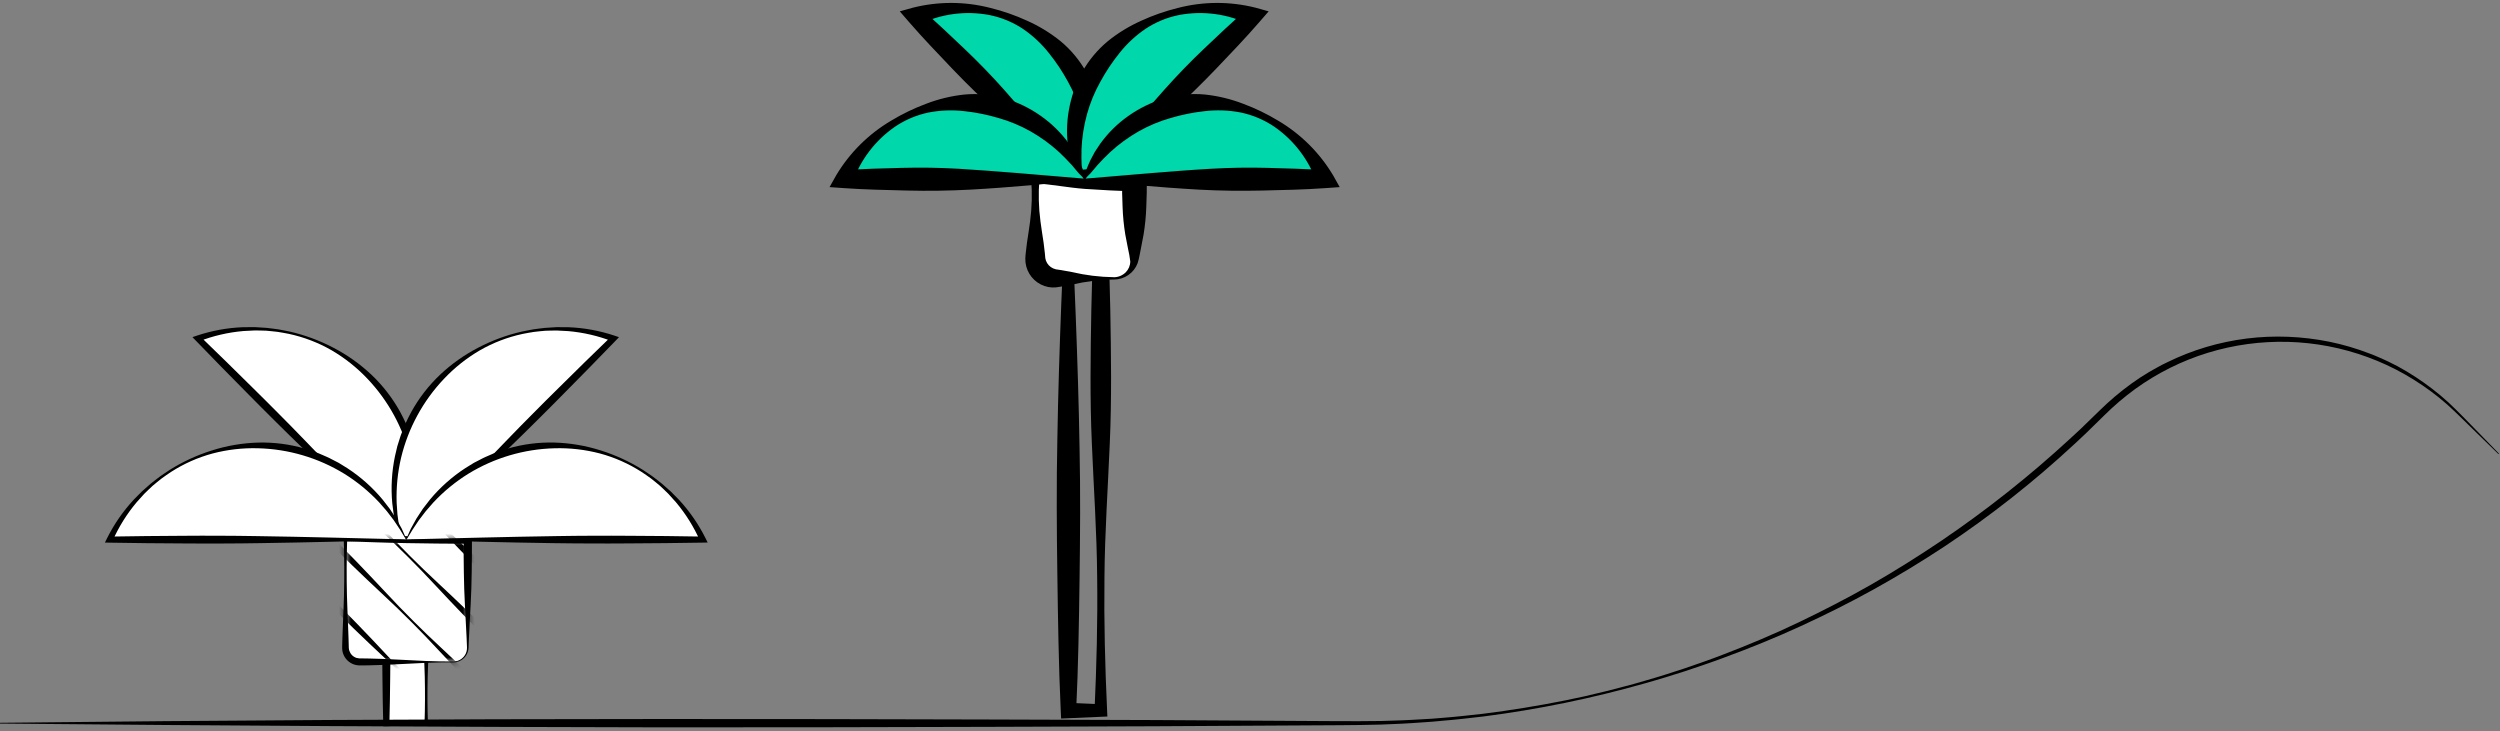 <svg width="424" height="124" viewBox="0 0 424 124" fill="none" xmlns="http://www.w3.org/2000/svg">
<rect x="0" y="0" width="424" height="124" fill="#808080" stroke="none"/>
<path d="M72.293 91.033H65.522V122.644H72.293V91.033Z" fill="white"/>
<path d="M65.476 90.986L72.294 90.812L72.501 90.807L72.515 91.033C72.677 93.667 72.782 96.301 72.83 98.933C72.881 101.567 72.921 104.201 72.85 106.833C72.779 109.465 72.603 112.101 72.538 114.733C72.473 117.365 72.487 120.001 72.576 122.633L72.585 122.904L72.294 122.915L65.523 123.163L65.009 123.182L64.994 122.634C64.919 119.968 64.888 117.289 64.858 114.605L64.84 112.59V110.578C64.84 109.235 64.867 107.901 64.89 106.568C64.936 103.902 65.025 101.263 65.117 98.653C65.209 96.043 65.335 93.479 65.471 90.976M65.565 91.07C65.701 93.835 65.824 96.539 65.919 99.199C66.014 101.859 66.101 104.487 66.146 107.089C66.17 108.389 66.199 109.689 66.196 110.982V112.922L66.178 114.859C66.148 117.443 66.117 120.032 66.042 122.635L65.513 122.106L72.284 122.354L72.002 122.635C72.091 120.001 72.103 117.367 72.04 114.735C71.975 112.101 71.795 109.467 71.729 106.835C71.663 104.203 71.697 101.567 71.749 98.935C71.801 96.303 71.902 93.667 72.064 91.035L72.285 91.256L65.565 91.07Z" fill="black"/>
<path d="M69.138 92.968C70.93 88.006 71.272 82.636 70.124 77.487C68.976 72.338 66.385 67.622 62.655 63.891C58.924 60.161 54.208 57.57 49.059 56.422C43.91 55.273 38.54 55.615 33.578 57.408L69.138 92.968Z" fill="white"/>
<path d="M69.121 92.901C69.299 92.243 69.414 91.631 69.577 91.051L69.96 89.137L70.216 87.207C70.259 86.561 70.316 85.915 70.349 85.27C70.438 82.692 70.183 80.112 69.592 77.6C68.38 72.582 65.869 67.971 62.312 64.23C60.532 62.347 58.494 60.727 56.259 59.419C54.002 58.119 51.557 57.178 49.012 56.629C48.378 56.489 47.733 56.397 47.093 56.286C46.449 56.2 45.8 56.158 45.155 56.087C44.507 56.05 43.855 56.06 43.209 56.044C42.561 56.062 41.914 56.111 41.268 56.145C38.692 56.368 36.161 56.956 33.751 57.889L33.941 57.038C36.941 59.913 39.877 62.828 42.816 65.725C44.285 67.174 45.749 68.624 47.199 70.094L49.377 72.293L51.547 74.525C54.442 77.497 57.332 80.525 60.254 83.582L69.121 92.901ZM69.15 93.031L60.238 84.564C57.233 81.689 54.197 78.796 51.165 75.841L48.89 73.626L46.623 71.387C45.11 69.896 43.611 68.38 42.116 66.866C39.128 63.836 36.139 60.822 33.211 57.772L32.641 57.178L33.401 56.92C35.929 56.077 38.563 55.596 41.227 55.492C41.89 55.492 42.552 55.468 43.213 55.48C43.874 55.522 44.535 55.548 45.193 55.605C45.848 55.688 46.507 55.748 47.158 55.852C47.805 55.983 48.458 56.078 49.102 56.225C51.679 56.813 54.17 57.732 56.513 58.959C58.875 60.181 61.056 61.727 62.992 63.551C64.934 65.394 66.58 67.526 67.874 69.871C68.206 70.451 68.474 71.066 68.774 71.665C68.93 71.965 69.033 72.281 69.163 72.588L69.535 73.52C69.67 73.826 69.749 74.153 69.858 74.469L70.158 75.424L70.234 75.663L70.292 75.906L70.407 76.395L70.636 77.37C71.182 79.982 71.337 82.661 71.096 85.32C71.023 85.98 70.927 86.636 70.844 87.293C70.718 87.945 70.574 88.594 70.444 89.237C70.27 89.876 70.079 90.508 69.896 91.138C69.662 91.805 69.374 92.438 69.152 93.028" fill="black"/>
<path d="M68.486 92.968C66.694 88.006 66.352 82.636 67.5 77.487C68.648 72.338 71.239 67.622 74.969 63.891C78.7 60.161 83.416 57.57 88.565 56.422C93.714 55.273 99.084 55.615 104.046 57.408L68.486 92.968Z" fill="white"/>
<path d="M68.47 93.034C68.248 92.445 67.96 91.811 67.726 91.143C67.543 90.511 67.351 89.878 67.178 89.243C67.044 88.596 66.9 87.949 66.778 87.299C66.695 86.642 66.599 85.985 66.526 85.325C66.285 82.667 66.44 79.987 66.986 77.375L67.215 76.4L67.33 75.912L67.388 75.668L67.464 75.429L67.764 74.474C67.872 74.158 67.952 73.831 68.087 73.525L68.459 72.593C68.589 72.285 68.692 71.965 68.848 71.669C69.148 71.069 69.416 70.456 69.748 69.875C71.042 67.53 72.688 65.398 74.63 63.555C76.567 61.731 78.747 60.185 81.109 58.963C83.452 57.736 85.943 56.818 88.52 56.23C89.162 56.082 89.82 55.988 90.464 55.856C91.115 55.756 91.774 55.692 92.429 55.609C93.087 55.553 93.748 55.527 94.409 55.484C95.07 55.473 95.732 55.493 96.395 55.496C99.058 55.6 101.693 56.082 104.221 56.926L104.981 57.183L104.411 57.777C101.483 60.829 98.494 63.841 95.506 66.871C94.011 68.385 92.512 69.902 90.999 71.392L88.732 73.632L86.456 75.846C83.424 78.801 80.388 81.695 77.383 84.57L68.47 93.034ZM68.499 92.905L77.367 83.591C80.288 80.539 83.179 77.506 86.074 74.535L88.244 72.304L90.422 70.104C91.872 68.631 93.336 67.184 94.805 65.735C97.744 62.835 100.681 59.924 103.68 57.049L103.87 57.9C101.46 56.966 98.929 56.379 96.353 56.155C95.707 56.124 95.06 56.076 94.412 56.055C93.764 56.071 93.112 56.061 92.466 56.097C91.821 56.164 91.171 56.205 90.528 56.297C89.888 56.407 89.243 56.497 88.609 56.639C86.064 57.188 83.619 58.129 81.362 59.429C79.127 60.737 77.088 62.357 75.309 64.24C71.752 67.981 69.241 72.592 68.029 77.611C67.438 80.123 67.184 82.702 67.272 85.281C67.305 85.926 67.361 86.57 67.405 87.217L67.661 89.146L68.044 91.06C68.207 91.64 68.322 92.252 68.5 92.911" fill="black"/>
<path d="M76.901 112.264H61.01C60.367 112.264 59.749 112.008 59.294 111.553C58.84 111.098 58.584 110.481 58.584 109.838V91.519H79.327V109.838C79.327 110.481 79.071 111.098 78.616 111.553C78.162 112.008 77.544 112.264 76.901 112.264Z" fill="white"/>
<path d="M76.902 112.332C73.734 112.315 70.565 112.486 67.402 112.657L65.026 112.768C64.234 112.791 63.442 112.823 62.65 112.838L61.462 112.856H61.162H61.013L60.829 112.848C60.582 112.834 60.339 112.79 60.103 112.716C59.632 112.566 59.205 112.301 58.861 111.946C58.517 111.591 58.267 111.156 58.132 110.68C58.069 110.444 58.035 110.2 58.032 109.956C58.026 109.824 58.032 109.738 58.032 109.637L58.038 109.337C58.044 108.937 58.062 108.545 58.073 108.149C58.097 107.357 58.129 106.565 58.162 105.773C58.228 104.189 58.297 102.605 58.337 101.021C58.417 97.853 58.405 94.686 58.302 91.521L58.293 91.242L58.593 91.232L63.779 91.06C65.507 90.996 67.236 90.96 68.965 90.927L74.151 90.852C75.879 90.83 77.608 90.81 79.337 90.813H80.037L80.042 91.519C80.056 93.363 80.017 95.207 80.002 97.051C79.99 97.973 79.961 98.895 79.94 99.817C79.9 100.739 79.876 101.661 79.821 102.583L79.536 108.115L79.479 109.498L79.469 109.844C79.464 109.965 79.451 110.086 79.43 110.206C79.391 110.445 79.316 110.676 79.208 110.893C78.995 111.324 78.668 111.688 78.262 111.947C77.856 112.2 77.387 112.333 76.909 112.33M76.909 112.197C77.357 112.192 77.794 112.059 78.168 111.812C78.542 111.565 78.836 111.215 79.016 110.805C79.103 110.603 79.159 110.389 79.183 110.17C79.195 110.061 79.201 109.952 79.2 109.843L79.19 109.498L79.133 108.115L78.848 102.583C78.793 101.661 78.769 100.739 78.73 99.817C78.708 98.895 78.679 97.973 78.667 97.051C78.652 95.207 78.613 93.363 78.627 91.519L79.334 92.226C77.605 92.226 75.877 92.209 74.148 92.187L68.962 92.112C67.234 92.082 65.505 92.043 63.776 91.979L58.59 91.807L58.878 91.519C58.779 94.687 58.768 97.853 58.843 101.019C58.884 102.603 58.953 104.187 59.018 105.771C59.051 106.563 59.083 107.355 59.107 108.147C59.119 108.547 59.137 108.939 59.142 109.335L59.148 109.635C59.148 109.735 59.148 109.843 59.158 109.909C59.167 110.06 59.195 110.21 59.242 110.355C59.337 110.641 59.495 110.902 59.705 111.119C59.918 111.331 60.179 111.489 60.465 111.581C60.608 111.623 60.756 111.649 60.905 111.659L61.017 111.667H61.166H61.466L62.654 111.685C63.446 111.7 64.238 111.732 65.03 111.755L67.406 111.866C70.574 112.038 73.743 112.208 76.906 112.191" fill="black"/>
<path d="M68.906 91.519C66.665 86.743 63.109 82.705 58.656 79.876C54.203 77.047 49.037 75.545 43.762 75.545C38.486 75.545 33.32 77.047 28.867 79.876C24.414 82.705 20.859 86.743 18.617 91.519H68.906Z" fill="white"/>
<path d="M68.851 91.484C68.511 90.892 68.159 90.378 67.864 89.853L66.782 88.229L65.599 86.684C65.172 86.196 64.756 85.701 64.323 85.221C62.562 83.334 60.559 81.691 58.365 80.333C53.96 77.641 48.925 76.156 43.765 76.026C41.176 75.952 38.589 76.248 36.083 76.904C33.567 77.58 31.172 78.644 28.983 80.056C28.435 80.406 27.914 80.796 27.383 81.171C26.866 81.565 26.378 81.995 25.874 82.403C25.39 82.836 24.937 83.303 24.468 83.749C24.022 84.22 23.599 84.711 23.168 85.19C21.505 87.169 20.131 89.375 19.087 91.74L18.62 91.004C22.773 90.917 26.91 90.904 31.037 90.87C33.1 90.856 35.158 90.844 37.225 90.86L40.325 90.879L43.437 90.922C47.585 90.976 51.773 91.077 55.997 91.169L68.851 91.484ZM68.963 91.555L56.675 91.87C52.517 91.962 48.324 92.063 44.091 92.117L40.916 92.16L37.729 92.179C35.605 92.195 33.473 92.179 31.345 92.169C27.09 92.14 22.845 92.123 18.618 92.035L17.795 92.017L18.15 91.298C19.341 88.913 20.863 86.71 22.673 84.754C23.14 84.283 23.594 83.801 24.073 83.341C24.573 82.904 25.056 82.455 25.561 82.029C26.084 81.629 26.591 81.201 27.126 80.814C27.677 80.45 28.205 80.054 28.765 79.704C31.003 78.296 33.414 77.184 35.938 76.396C38.473 75.59 41.107 75.141 43.766 75.062C46.443 74.992 49.114 75.334 51.687 76.078C52.332 76.255 52.958 76.497 53.587 76.71C53.907 76.81 54.206 76.963 54.516 77.088L55.438 77.488C55.75 77.61 56.038 77.788 56.338 77.931L57.229 78.391L57.452 78.506L57.665 78.638L58.091 78.901L58.943 79.429C61.177 80.891 63.181 82.677 64.889 84.729C65.304 85.247 65.701 85.78 66.106 86.303C66.477 86.852 66.833 87.411 67.196 87.963C67.525 88.537 67.837 89.12 68.154 89.697C68.461 90.335 68.706 90.987 68.965 91.56" fill="black"/>
<path d="M68.906 91.519C71.148 86.743 74.703 82.705 79.156 79.876C83.609 77.047 88.775 75.545 94.051 75.545C99.326 75.545 104.493 77.047 108.945 79.876C113.398 82.705 116.954 86.743 119.195 91.519H68.906Z" fill="white"/>
<path d="M68.852 91.555C69.111 90.982 69.352 90.33 69.663 89.692C69.981 89.115 70.293 88.533 70.621 87.958C70.983 87.406 71.339 86.847 71.71 86.298C72.115 85.775 72.51 85.242 72.927 84.724C74.635 82.672 76.639 80.886 78.873 79.424L79.725 78.897L80.151 78.634L80.364 78.502L80.586 78.387L81.477 77.927C81.777 77.78 82.064 77.606 82.377 77.484L83.299 77.084C83.609 76.959 83.908 76.805 84.228 76.706C84.861 76.492 85.487 76.25 86.128 76.074C88.7 75.33 91.372 74.988 94.049 75.058C96.707 75.137 99.342 75.586 101.877 76.392C104.4 77.181 106.811 78.293 109.05 79.7C109.609 80.049 110.138 80.446 110.689 80.81C111.224 81.197 111.731 81.621 112.254 82.025C112.754 82.45 113.245 82.899 113.742 83.336C114.217 83.796 114.672 84.278 115.142 84.749C116.951 86.705 118.474 88.909 119.665 91.293L120.02 92.012L119.197 92.029C114.969 92.116 110.724 92.129 106.47 92.163C104.342 92.177 102.21 92.189 100.086 92.173L96.899 92.154L93.728 92.117C89.495 92.063 85.301 91.962 81.144 91.87L68.852 91.555ZM68.964 91.484L81.821 91.169C86.045 91.077 90.233 90.976 94.381 90.922L97.493 90.879L100.593 90.86C102.66 90.844 104.718 90.86 106.781 90.87C110.908 90.899 115.045 90.916 119.198 91.004L118.731 91.74C117.686 89.375 116.312 87.17 114.65 85.19C114.215 84.711 113.792 84.22 113.35 83.749C112.881 83.302 112.428 82.835 111.944 82.403C111.444 81.994 110.952 81.564 110.435 81.171C109.905 80.796 109.384 80.405 108.835 80.056C106.645 78.644 104.25 77.581 101.735 76.905C99.228 76.249 96.642 75.953 94.053 76.027C88.892 76.157 83.857 77.642 79.453 80.334C77.259 81.692 75.255 83.335 73.495 85.222C73.063 85.702 72.646 86.197 72.219 86.685L71.036 88.23L69.954 89.854C69.654 90.379 69.307 90.894 68.967 91.485" fill="black"/>
<mask id="mask0_642_9354" style="mask-type:luminance" maskUnits="userSpaceOnUse" x="58" y="91" width="22" height="22">
<path d="M58.584 91.519V109.838C58.584 110.481 58.84 111.098 59.294 111.553C59.749 112.008 60.367 112.263 61.01 112.263H76.901C77.544 112.263 78.162 112.008 78.616 111.553C79.071 111.098 79.327 110.481 79.327 109.838V91.519H58.584Z" fill="white"/>
</mask>
<g mask="url(#mask0_642_9354)">
<path d="M94.382 98.575C90.871 95.457 87.469 92.231 84.118 88.953C81.984 86.868 79.881 84.752 77.809 82.608C76.617 81.39 74.132 78.753 72.968 77.508C71.368 75.796 69.752 74.096 68.083 72.45C66.583 70.938 65.034 69.473 63.476 68.018C62.541 67.145 59.746 64.518 58.832 63.618C56.686 61.545 54.574 59.439 52.496 57.299C49.521 54.248 46.596 51.149 43.762 47.955L43.838 47.879C47.032 50.711 50.131 53.638 53.182 56.613C55.32 58.694 57.426 60.805 59.501 62.948C60.395 63.861 63.024 66.657 63.901 67.592C65.356 69.149 66.822 70.697 68.334 72.199C69.98 73.867 71.68 75.481 73.392 77.084C74.639 78.247 77.276 80.732 78.492 81.925C80.635 84 82.75 86.103 84.837 88.234C88.115 91.585 91.337 94.988 94.459 98.498L94.382 98.575Z" fill="black"/>
<path d="M94.382 109.025C90.977 106.002 87.676 102.876 84.425 99.699C82.291 97.616 80.187 95.502 78.112 93.357C77.019 92.241 74.486 89.551 73.42 88.408C71.867 86.747 70.302 85.098 68.686 83.5C67.136 81.936 65.538 80.421 63.929 78.917C62.89 77.947 60.147 75.367 59.129 74.373C56.984 72.3 54.871 70.194 52.79 68.057C49.714 64.906 46.69 61.706 43.76 58.406L43.836 58.33C47.136 61.257 50.336 64.284 53.487 67.36C55.62 69.442 57.725 71.555 59.803 73.699C60.797 74.714 63.377 77.456 64.347 78.499C65.847 80.108 67.366 81.707 68.93 83.256C70.53 84.872 72.177 86.437 73.838 87.99C74.981 89.056 77.671 91.59 78.787 92.682C80.931 94.756 83.045 96.86 85.129 98.995C88.306 102.246 91.429 105.547 94.455 108.952L94.382 109.025Z" fill="black"/>
<path d="M94.383 119.476C91.083 116.549 87.883 113.522 84.732 110.446C82.598 108.364 80.493 106.251 78.416 104.107C77.422 103.092 74.842 100.35 73.872 99.307C72.372 97.698 70.853 96.099 69.289 94.55C67.689 92.934 66.042 91.369 64.381 89.816C63.238 88.75 60.548 86.216 59.432 85.124C57.288 83.05 55.174 80.946 53.09 78.812C49.913 75.561 46.79 72.26 43.764 68.855L43.84 68.779C47.245 71.802 50.546 74.928 53.798 78.105C55.931 80.189 58.035 82.303 60.111 84.447C61.204 85.563 63.737 88.253 64.803 89.396C66.356 91.057 67.921 92.706 69.537 94.304C71.086 95.868 72.685 97.383 74.294 98.887C75.333 99.857 78.076 102.437 79.094 103.431C81.239 105.505 83.352 107.61 85.433 109.747C88.509 112.898 91.533 116.098 94.463 119.398L94.383 119.476Z" fill="black"/>
<path d="M94.383 129.927C91.189 127.095 88.09 124.168 85.039 121.193C82.901 119.113 80.794 117.001 78.72 114.858C77.826 113.945 75.197 111.149 74.32 110.214C72.864 108.657 71.399 107.109 69.887 105.607C68.241 103.939 66.541 102.325 64.829 100.722C63.582 99.559 60.945 97.073 59.729 95.881C57.585 93.807 55.47 91.704 53.384 89.572C50.106 86.221 46.884 82.818 43.762 79.308L43.838 79.232C47.349 82.35 50.751 85.576 54.102 88.854C56.235 90.94 58.338 93.055 60.411 95.199C61.603 96.417 64.088 99.054 65.252 100.299C66.852 102.011 68.469 103.711 70.137 105.357C71.637 106.869 73.186 108.334 74.744 109.79C75.679 110.662 78.474 113.29 79.388 114.19C81.533 116.263 83.645 118.369 85.723 120.509C88.698 123.56 91.623 126.659 94.457 129.853L94.383 129.927Z" fill="black"/>
<path d="M94.382 140.38C91.293 137.644 88.296 134.816 85.344 131.942C83.204 129.862 81.097 127.752 79.021 125.61C78.226 124.798 75.55 121.95 74.774 121.119C73.367 119.613 71.952 118.119 70.493 116.663C68.799 114.942 67.048 113.279 65.284 111.627C63.933 110.367 61.348 107.927 60.029 106.638C57.887 104.562 55.77 102.46 53.68 100.332C50.302 96.88 46.98 93.376 43.762 89.761L43.838 89.686C47.454 92.9 50.958 96.225 54.409 99.604C56.542 101.69 58.644 103.807 60.715 105.953C62.007 107.272 64.444 109.853 65.704 111.208C67.355 112.971 69.019 114.722 70.74 116.417C72.193 117.877 73.69 119.292 75.196 120.698C76.027 121.474 78.875 124.15 79.687 124.945C81.833 127.016 83.944 129.124 86.019 131.268C88.893 134.219 91.719 137.217 94.457 140.306L94.382 140.38Z" fill="black"/>
<path d="M94.383 150.831C91.399 148.19 88.503 145.462 85.652 142.689C83.511 140.611 81.402 138.502 79.326 136.36C78.626 135.649 75.907 132.749 75.226 132.022C73.868 130.568 72.503 129.122 71.095 127.716C69.353 125.943 67.551 124.23 65.736 122.53C64.281 121.173 61.749 118.783 60.328 117.392C58.186 115.315 56.069 113.215 53.976 111.092C50.497 107.541 47.076 103.936 43.762 100.215L43.838 100.139C47.559 103.448 51.164 106.874 54.716 110.353C56.846 112.441 58.946 114.558 61.016 116.705C62.407 118.126 64.797 120.658 66.154 122.113C67.854 123.928 69.568 125.73 71.341 127.472C72.741 128.879 74.192 130.245 75.647 131.603C76.374 132.282 79.275 135.003 79.985 135.703C82.132 137.773 84.242 139.882 86.314 142.029C89.087 144.88 91.814 147.776 94.456 150.76L94.383 150.831Z" fill="black"/>
<path d="M94.383 161.28C91.505 158.735 88.71 156.106 85.959 153.434C83.817 151.358 81.7 149.257 79.629 147.109C79.029 146.5 76.261 143.547 75.679 142.924C74.37 141.524 73.054 140.124 71.699 138.769C69.908 136.944 68.056 135.181 66.189 133.432C64.63 131.978 62.151 129.632 60.628 128.146C58.487 126.068 56.368 123.968 54.272 121.846C50.692 118.195 47.167 114.489 43.762 110.662L43.838 110.586C47.665 113.986 51.371 117.516 55.022 121.096C57.15 123.186 59.25 125.304 61.322 127.451C62.812 128.974 65.154 131.451 66.608 133.012C68.357 134.879 70.12 136.731 71.945 138.522C73.301 139.877 74.697 141.193 76.1 142.502C76.723 143.084 79.676 145.855 80.285 146.452C82.433 148.522 84.534 150.639 86.61 152.782C89.282 155.533 91.91 158.328 94.456 161.206L94.383 161.28Z" fill="black"/>
</g>
<path d="M423.734 77.01L418.728 72.13L417.48 70.907C417.064 70.5 416.651 70.087 416.222 69.697C415.793 69.307 415.38 68.897 414.943 68.518L413.609 67.395C411.801 65.947 409.882 64.643 407.87 63.495C405.859 62.351 403.756 61.376 401.584 60.58C392.849 57.368 383.302 57.11 374.406 59.846C370.001 61.208 365.849 63.281 362.113 65.984C360.255 67.341 358.503 68.836 356.871 70.458L354.365 72.911L353.738 73.524L353.097 74.124L351.814 75.324C344.957 81.689 337.596 87.489 329.804 92.668C325.903 95.243 321.908 97.667 317.82 99.939C313.733 102.205 309.551 104.294 305.307 106.239C301.063 108.184 296.732 109.939 292.35 111.549C290.165 112.369 287.95 113.104 285.738 113.849L282.398 114.894C281.843 115.074 281.281 115.231 280.72 115.394L279.039 115.879C270.059 118.435 260.9 120.316 251.639 121.508C249.321 121.771 247.004 122.055 244.678 122.238L242.935 122.398L241.189 122.52C240.025 122.592 238.861 122.694 237.695 122.74L234.195 122.889C233.028 122.925 231.861 122.935 230.695 122.96C228.36 123.004 226.033 122.995 223.702 123.015C205.06 123.142 186.418 123.229 167.777 123.275L139.814 123.342L111.851 123.358C74.567 123.291 37.283 123.077 0 122.717V122.584C37.283 122.163 74.567 121.95 111.851 121.944L139.814 121.96L167.777 122.027C186.418 122.065 205.06 122.152 223.702 122.288C226.031 122.294 228.365 122.33 230.69 122.311C231.853 122.3 233.016 122.303 234.179 122.28L237.667 122.17C238.83 122.137 239.99 122.048 241.152 121.99L242.894 121.89L244.633 121.748C246.954 121.575 249.265 121.302 251.579 121.048C256.198 120.468 260.791 119.722 265.359 118.808L268.775 118.087L272.175 117.276C273.31 117.017 274.429 116.697 275.555 116.403L277.242 115.954C277.803 115.8 278.36 115.63 278.919 115.469C280.034 115.137 281.157 114.83 282.264 114.469L285.587 113.399C287.787 112.636 289.987 111.893 292.159 111.046C296.505 109.385 300.799 107.584 304.995 105.577C309.191 103.57 313.328 101.444 317.364 99.136C321.4 96.828 325.334 94.35 329.189 91.756C336.885 86.543 344.181 80.764 351.017 74.467L352.296 73.284L352.935 72.692L353.559 72.085L356.059 69.656C357.741 67.997 359.546 66.468 361.459 65.082L362.915 64.074L364.415 63.141C364.663 62.98 364.922 62.841 365.181 62.697L365.956 62.269C366.216 62.13 366.469 61.977 366.734 61.848L367.529 61.459C369.645 60.414 371.846 59.549 374.108 58.874C378.633 57.522 383.352 56.929 388.071 57.119C390.423 57.213 392.764 57.494 395.071 57.959C397.375 58.432 399.636 59.095 401.83 59.941C402.378 60.151 402.93 60.356 403.461 60.604L404.267 60.96C404.536 61.078 404.805 61.194 405.067 61.331L406.64 62.122L408.169 62.995C410.182 64.198 412.097 65.558 413.898 67.061L415.219 68.218C415.652 68.611 416.063 69.029 416.486 69.433C416.909 69.837 417.314 70.255 417.723 70.671L418.946 71.92L423.826 76.926L423.734 77.01Z" fill="black"/>
<path d="M181.071 29.86C182.802 29.703 184.708 29.479 186.698 29.349L187.298 29.311L187.345 29.997C187.851 37.539 188.157 45.082 188.308 52.624C188.44 60.166 188.556 67.709 188.216 75.251C187.903 82.793 187.373 90.336 187.316 97.879C187.223 105.421 187.416 112.963 187.765 120.506L187.81 121.523L186.698 121.571L181.209 121.811L179.967 121.865L179.902 120.505C179.543 112.881 179.439 105.205 179.327 97.517C179.215 89.831 179.167 82.103 179.327 74.469C179.45 66.825 179.698 59.253 179.982 51.787C180.266 44.321 180.642 36.987 181.073 29.857M181.348 30.132C181.779 38.088 182.148 45.832 182.439 53.457C182.73 61.082 182.971 68.589 183.093 76.03C183.25 83.481 183.193 90.84 183.093 98.236C182.993 105.632 182.878 113.042 182.517 120.505L181.208 119.196L186.697 119.437L185.632 120.502C185.977 112.959 186.174 105.417 186.08 97.875C186.022 90.332 185.491 82.79 185.18 75.247C184.84 67.705 184.956 60.163 185.088 52.62C185.24 45.078 185.545 37.535 186.052 29.993L186.699 30.64L181.348 30.132Z" fill="black"/>
<path d="M184.142 31.569C185.595 27.545 185.872 23.191 184.941 19.016C184.01 14.841 181.909 11.017 178.884 7.992C175.859 4.967 172.035 2.866 167.86 1.936C163.684 1.005 159.33 1.283 155.307 2.737L184.142 31.569Z" fill="#00D7AA"/>
<path d="M184.098 31.378C184.198 30.77 184.103 30.296 184.16 29.92L184.295 28.358C184.343 27.317 184.359 26.294 184.325 25.279C184.237 23.277 183.926 21.291 183.396 19.358C182.87 17.462 182.119 15.636 181.161 13.919C180.22 12.18 179.124 10.53 177.884 8.99C176.62 7.391 175.118 5.997 173.43 4.856C171.698 3.72 169.762 2.931 167.73 2.534C163.688 1.789 159.515 2.36 155.822 4.163L156.38 1.663C158.88 3.814 161.225 6.047 163.551 8.263C165.877 10.479 168.097 12.751 170.287 15.216C172.477 17.681 174.674 20.257 176.952 22.927L184.098 31.378ZM184.182 31.758C181.895 29.939 179.437 27.903 176.911 25.795C174.384 23.661 171.772 21.441 169.16 19.095C166.548 16.749 163.96 14.235 161.482 11.632C159.004 9.029 156.541 6.467 154.236 3.812L152.6 1.925L154.794 1.311C159.127 0.214 163.667 0.228 167.994 1.35C170.117 1.874 172.187 2.596 174.176 3.506C176.223 4.414 178.141 5.587 179.883 6.995C181.642 8.458 183.116 10.232 184.231 12.23C185.322 14.243 186.079 16.42 186.474 18.676C186.87 20.904 186.889 23.184 186.531 25.419L186.198 27.058L185.714 28.651C185.525 29.171 185.303 29.679 185.094 30.183C184.828 30.728 184.524 31.255 184.185 31.758" fill="black"/>
<path d="M183.611 31.568C182.158 27.544 181.88 23.191 182.811 19.016C183.742 14.841 185.843 11.017 188.868 7.993C191.892 4.968 195.716 2.867 199.891 1.936C204.066 1.005 208.42 1.283 212.443 2.736L183.611 31.568Z" fill="#00D7AA"/>
<path d="M183.57 31.758C183.23 31.254 182.926 30.728 182.659 30.183C182.451 29.683 182.228 29.171 182.039 28.651L181.555 27.058L181.223 25.418C180.863 23.183 180.883 20.904 181.28 18.675C181.675 16.42 182.433 14.243 183.525 12.23C184.64 10.232 186.114 8.458 187.874 6.995C189.615 5.588 191.533 4.414 193.58 3.505C195.569 2.596 197.64 1.874 199.764 1.35C204.09 0.228 208.63 0.214 212.964 1.31L215.164 1.925L213.527 3.809C211.227 6.464 208.762 9.035 206.282 11.629C203.802 14.223 201.218 16.751 198.603 19.092C195.988 21.433 193.381 23.66 190.853 25.792C188.327 27.9 185.87 29.936 183.582 31.755M183.666 31.375L190.811 22.922C193.088 20.252 195.282 17.666 197.476 15.211C199.67 12.756 201.883 10.46 204.212 8.257C206.541 6.054 208.883 3.813 211.383 1.657L211.941 4.157C208.245 2.355 204.068 1.786 200.025 2.535C197.992 2.934 196.056 3.723 194.325 4.859C192.636 5.999 191.132 7.393 189.867 8.99C188.627 10.529 187.53 12.178 186.591 13.916C185.631 15.633 184.881 17.459 184.356 19.355C183.826 21.287 183.514 23.273 183.426 25.275C183.394 26.291 183.409 27.315 183.457 28.354L183.592 29.917C183.648 30.293 183.558 30.767 183.654 31.375" fill="black"/>
<path d="M188.931 47.21H179.055C178.599 47.21 178.148 47.12 177.726 46.945C177.305 46.771 176.923 46.515 176.6 46.193C176.278 45.87 176.022 45.487 175.848 45.066C175.674 44.645 175.584 44.194 175.584 43.738V30.391H192.403V43.738C192.403 44.658 192.037 45.542 191.386 46.193C190.735 46.844 189.852 47.21 188.931 47.21Z" fill="white"/>
<path d="M188.931 47.405C186.516 47.434 184.113 47.729 181.763 48.285C181.163 48.408 180.568 48.507 179.971 48.607C179.671 48.66 179.371 48.707 179.071 48.741C178.639 48.781 178.203 48.759 177.777 48.677C176.894 48.504 176.077 48.087 175.42 47.473C174.762 46.859 174.29 46.073 174.057 45.204C173.94 44.772 173.885 44.326 173.896 43.879C173.896 43.49 173.939 43.256 173.962 42.937L174.177 41.145C174.347 39.95 174.557 38.755 174.704 37.56C175.017 35.184 175.077 32.781 174.883 30.392L174.839 29.745L175.58 29.697C178.38 29.514 181.186 28.954 183.989 28.746C186.792 28.538 189.595 28.409 192.399 28.317L194.424 28.252L194.478 30.395C194.518 31.962 194.484 33.528 194.411 35.095C194.358 36.67 194.203 38.24 193.948 39.795L193.498 42.145C193.307 42.945 193.255 43.658 192.945 44.626C192.638 45.443 192.089 46.147 191.372 46.644C190.655 47.141 189.803 47.408 188.931 47.409M188.931 47.02C189.67 47.011 190.378 46.717 190.907 46.201C191.402 45.712 191.685 45.048 191.695 44.352C191.608 43.608 191.477 42.87 191.304 42.141L190.852 39.791C190.596 38.236 190.441 36.666 190.389 35.091C190.315 33.525 190.283 31.959 190.322 30.391L192.404 32.467C189.6 32.375 186.796 32.232 183.994 32.038C181.194 31.83 178.388 31.27 175.585 31.088L176.285 30.388C176.091 32.777 176.151 35.18 176.464 37.556C176.612 38.751 176.821 39.946 176.992 41.141L177.207 42.933L177.284 43.784C177.308 43.934 177.345 44.081 177.396 44.224C177.611 44.796 178.044 45.26 178.601 45.514C178.755 45.584 178.915 45.638 179.08 45.677C179.38 45.713 179.68 45.757 179.98 45.811C180.58 45.911 181.174 46.011 181.772 46.133C184.122 46.689 186.525 46.984 188.94 47.013" fill="black"/>
<path d="M183.955 30.392C182.137 26.52 179.255 23.245 175.645 20.951C172.034 18.658 167.845 17.439 163.568 17.439C159.291 17.439 155.102 18.658 151.492 20.951C147.881 23.245 144.999 26.52 143.182 30.392H183.955Z" fill="#00D7AA"/>
<path d="M183.791 30.288C183.429 29.788 183.029 29.52 182.804 29.212L181.795 28.012C181.095 27.244 180.381 26.512 179.639 25.812C178.16 24.459 176.534 23.276 174.791 22.285C173.079 21.317 171.257 20.556 169.364 20.02C167.47 19.456 165.529 19.065 163.564 18.854C161.541 18.617 159.493 18.694 157.492 19.079C155.464 19.501 153.536 20.313 151.817 21.47C148.435 23.799 145.889 27.151 144.552 31.035L143.179 28.877C146.468 28.63 149.705 28.55 152.914 28.471C156.123 28.39 159.303 28.428 162.594 28.623C165.885 28.819 169.26 29.085 172.759 29.363L183.791 30.288ZM184.119 30.497C181.219 30.828 178.038 31.127 174.761 31.422C171.461 31.701 168.049 31.977 164.541 32.163C161.033 32.349 157.425 32.406 153.833 32.316C150.241 32.225 146.691 32.156 143.179 31.909L140.691 31.735L141.807 29.748C144.097 25.912 147.316 22.713 151.168 20.448C153.042 19.317 155.017 18.364 157.068 17.601C159.157 16.796 161.342 16.269 163.568 16.034C165.846 15.823 168.144 16.036 170.344 16.66C172.539 17.312 174.614 18.316 176.487 19.631C178.342 20.926 179.966 22.523 181.291 24.355L182.216 25.75L183 27.218C183.235 27.718 183.436 28.235 183.645 28.741C183.843 29.315 184 29.902 184.116 30.497" fill="black"/>
<path d="M183.955 30.392C185.772 26.52 188.655 23.245 192.265 20.951C195.875 18.658 200.064 17.439 204.342 17.439C208.619 17.439 212.808 18.658 216.418 20.951C220.028 23.245 222.911 26.52 224.728 30.392H183.955Z" fill="#00D7AA"/>
<path d="M183.789 30.498C183.904 29.901 184.061 29.314 184.259 28.74C184.469 28.24 184.67 27.72 184.904 27.218L185.688 25.749L186.613 24.356C187.939 22.522 189.565 20.923 191.421 19.628C193.295 18.312 195.369 17.308 197.564 16.656C199.765 16.033 202.061 15.82 204.339 16.029C206.565 16.266 208.75 16.793 210.839 17.598C212.89 18.36 214.866 19.314 216.739 20.445C220.591 22.71 223.81 25.908 226.099 29.745L227.215 31.735L224.727 31.91C221.22 32.157 217.661 32.236 214.074 32.316C210.487 32.396 206.874 32.358 203.368 32.163C199.862 31.968 196.444 31.701 193.147 31.423C189.87 31.123 186.694 30.829 183.79 30.498M184.118 30.289L195.146 29.364C198.646 29.086 202.025 28.809 205.313 28.624C208.601 28.439 211.788 28.381 214.993 28.471C218.198 28.561 221.439 28.631 224.728 28.877L223.354 31.035C222.017 27.149 219.47 23.795 216.086 21.465C214.367 20.309 212.44 19.497 210.412 19.076C208.411 18.69 206.363 18.614 204.339 18.85C202.374 19.061 200.433 19.451 198.539 20.016C196.646 20.552 194.825 21.313 193.112 22.281C191.372 23.274 189.748 24.459 188.271 25.814C187.53 26.508 186.818 27.242 186.116 28.014L185.105 29.214C184.879 29.52 184.481 29.791 184.119 30.29" fill="black"/>
</svg>
